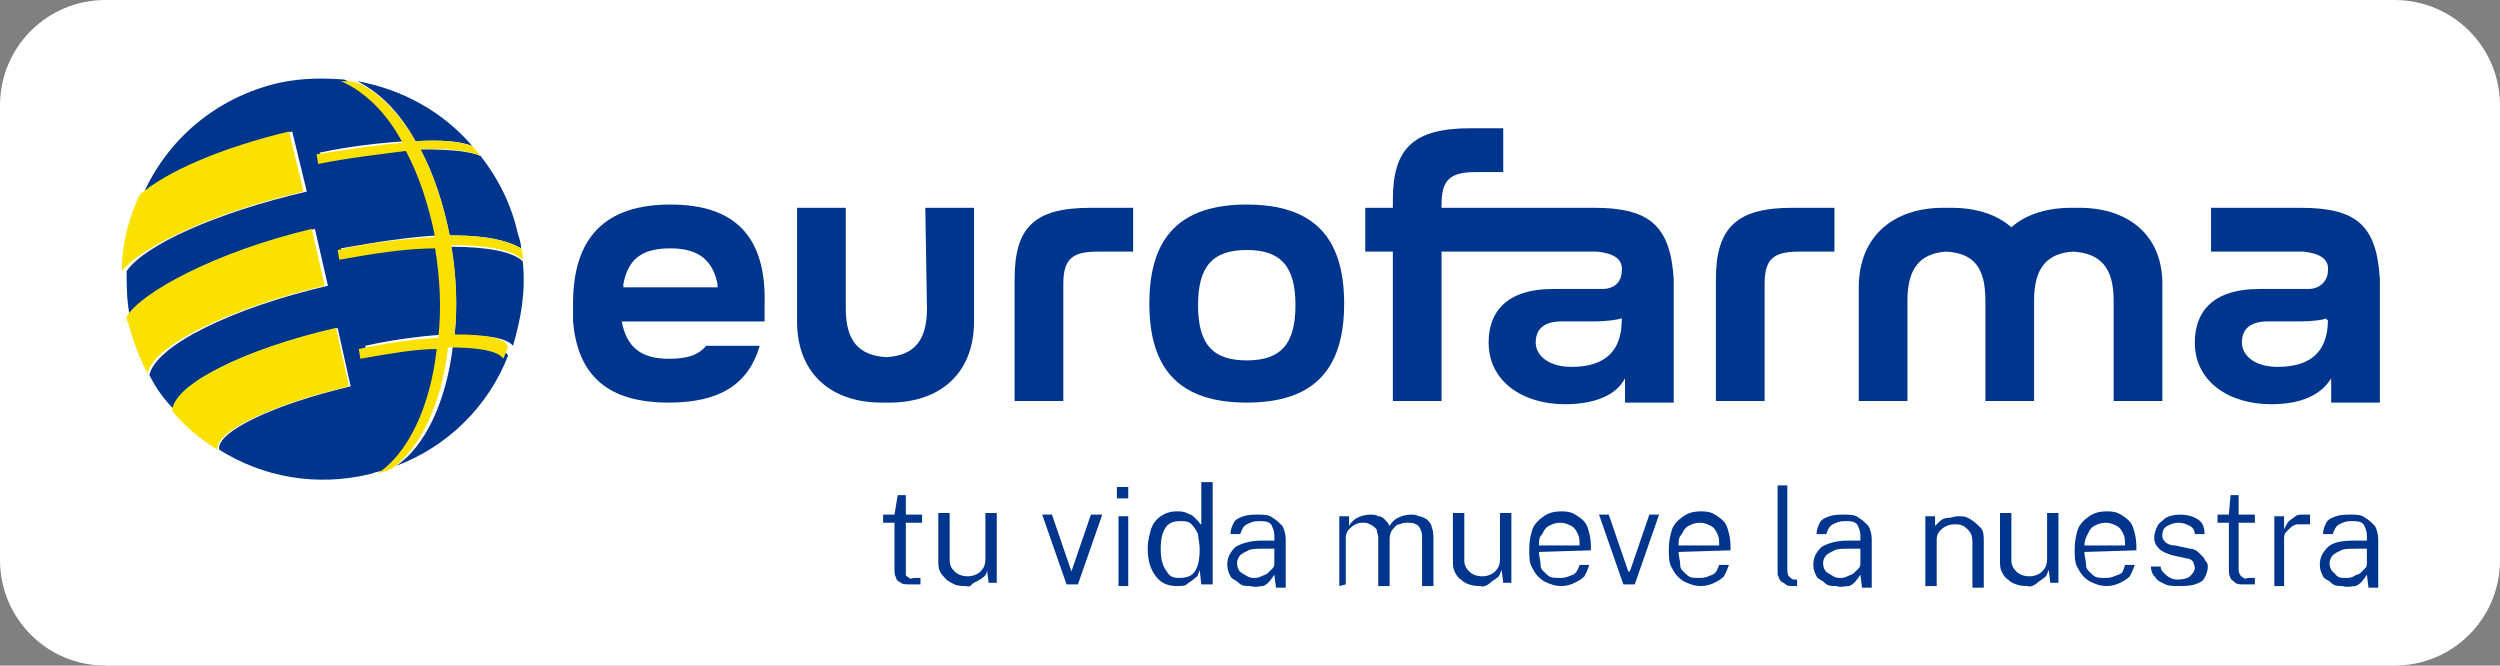 <?xml version="1.0" encoding="utf-8"?>
<!-- Generator: Adobe Illustrator 26.3.1, SVG Export Plug-In . SVG Version: 6.00 Build 0)  -->
<svg version="1.1" id="Capa_2_00000106861668835997986370000014317086329799717539_"
	 xmlns="http://www.w3.org/2000/svg" xmlns:xlink="http://www.w3.org/1999/xlink" x="0px" y="0px" viewBox="0 0 154 41"
	 style="enable-background:new 0 0 154 41;" xml:space="preserve">
<rect x="0" y="0" width="154" height="41" fill="#808080" stroke="none"/>
<style type="text/css">
	.st0{fill:#FFFFFF;}
	.st1{fill:#00358E;}
	.st2{fill:#FAE100;}
	.st3{fill:#FCFCFC;}
</style>
<g id="Capa_1-2">
	<g>
		<path class="st0" d="M6.5,0h141c3.6,0,6.5,2.9,6.5,6.5v28c0,3.6-2.9,6.5-6.5,6.5H6.5C2.9,41,0,38.1,0,34.5v-28C0,2.9,2.9,0,6.5,0z
			"/>
		<g>
			<path class="st1" d="M57.1,19c0,2-0.8,2.9-2.5,3c-1.7-0.1-2.5-1-2.5-3v-6.2h-3v7c0,3.3,2.2,5,5.2,5h0.5c3,0,5.2-1.7,5.2-5v-7h-3
				L57.1,19L57.1,19z"/>
			<g>
				<path class="st1" d="M76.8,12.6c-4.1,0-6,2-6,6.1s1.9,6.1,6,6.1s6-2,6-6.1S80.9,12.6,76.8,12.6 M76.8,22.2c-2.1,0-3-1-3-3.4
					s0.9-3.4,3-3.4s3,1,3,3.4S78.9,22.2,76.8,22.2z"/>
				<path class="st1" d="M62.5,17.2v7.5h3v-7.2c0-1.5,0.5-2,2.1-2h2.2v-2.7h-2.6C63.7,12.8,62.5,14,62.5,17.2"/>
				<path class="st1" d="M105.7,17.2v7.5h3v-7.2c0-1.5,0.5-2,2.1-2h2.2v-2.7h-2.6C107,12.8,105.7,14,105.7,17.2"/>
				<path class="st1" d="M128.1,12.8h-0.5c-1.5,0-2.8,0.4-3.7,1.2c-0.9-0.8-2.2-1.2-3.7-1.2h-0.5c-3,0-5.2,1.7-5.2,4.9v7h3v-6.2
					c0-2,0.8-2.9,2.4-3c1.7,0.1,2.4,1,2.4,3v6.2h3v-6.2c0-2,0.8-2.9,2.4-3c1.7,0.1,2.5,1,2.5,3v6.2h3v-7
					C133.3,14.5,131.1,12.8,128.1,12.8"/>
				<path class="st1" d="M98.2,12.8h-9.4v-0.2c0-1.5,0.5-2,2.1-2h1.7V7.9h-2c-3.5,0-4.8,1.2-4.8,4.4v0.5h-1.7v2.7h1.7v9.2h3v-9.2
					h8.8c0.2,0,0.4,0,0.6,0h0c0.1,0,0.1,0,0.2,0c0.9,0.1,1.6,0.4,1.5,1.2c0,0.5-0.3,1.1-1.2,1.1l-3,0h0c-3,0-4,1.5-4,3.3
					c0,2.4,2.1,3.8,4.7,3.8c1.9,0,3.2-0.6,3.7-1.6v1.5l0,0v0h3v-7.6C102.9,13.9,101.6,12.8,98.2,12.8 M99.9,19.7
					c0,1.9-1,2.9-3.1,2.9c-1.4,0-2.2-0.7-2.2-1.5c0-0.9,0.6-1.3,1.6-1.3l2,0c0.7,0,1.5-0.1,1.7-0.2C99.9,19.6,99.9,19.7,99.9,19.7z"
					/>
				<path class="st1" d="M141.7,12.8h-5.5v2.7h4.9c0.2,0,0.4,0,0.6,0h0c0.1,0,0.1,0,0.2,0c0.9,0.1,1.6,0.4,1.5,1.2
					c0,0.5-0.4,1.1-1.2,1.1l-3,0h0c-3,0-4,1.5-4,3.3c0,2.4,2.1,3.8,4.7,3.8c1.9,0,3.1-0.6,3.7-1.6v1.5l0,0v0h3v-7.6
					C146.4,13.9,145.2,12.8,141.7,12.8 M143.4,19.7c0,1.9-1,2.9-3.1,2.9c-1.4,0-2.2-0.7-2.2-1.5c0-0.9,0.6-1.3,1.6-1.3l2,0
					c0.7,0,1.5-0.1,1.6-0.2V19.7z"/>
			</g>
			<path class="st1" d="M41.3,12.6c-4,0-6,2-6,6.1c0,0.2,0,0.5,0,0.7l0,0c0,0.1,0,0.2,0,0.4v0l0,0c0.3,3.4,2.2,5,5.9,5
				c3.1,0,4.9-1.1,5.6-3.5h-3.3c-0.5,0.6-1.2,0.8-2.3,0.8c-1.7,0-2.6-0.7-2.9-2.3h8.8c0-0.1,0-0.2,0-0.4l0,0c0-0.3,0-0.6,0-0.7
				C47.2,14.6,45.3,12.6,41.3,12.6 M38.4,17.5c0.3-1.6,1.2-2.2,2.9-2.2s2.6,0.7,2.9,2.2l0,0.2h-5.8L38.4,17.5L38.4,17.5z"/>
			<path class="st1" d="M27.3,21.3c-1.4,0.1-3,0.3-4.7,0.6l-0.1-0.6c1.8-0.4,3.5-0.6,4.9-0.7c0.2-1.8,0.1-3.7-0.2-5.5
				c-1.7,0.1-3.8,0.3-5.9,0.7L21,15.3c2.2-0.4,4.2-0.7,6-0.8c-0.4-2-1-3.8-1.8-5.3c-1.6,0.1-3.5,0.4-5.4,0.8l-0.1-0.6
				C21.6,9,23.4,8.8,25,8.7c-1.1-1.9-2.4-3.2-3.8-3.8c-1.3-0.1-2.6-0.1-4,0.2c-3.9,0.9-6.9,3.5-8.4,6.9c1.6-1.4,5-2.9,9.2-3.9h0
				l0.9,3.7c-5.6,1.3-10,3.3-11.1,4.9c0,0.9,0,1.8,0.2,2.8c0.9-1.4,5.5-4,11.4-5.4l0,0l0.8,3.5c-6,1.4-10.6,3.7-11,5.5
				c0.4,0.8,0.9,1.5,1.5,2.1c0-1.5,4.4-3.7,10.1-5h0l0.8,3.6l0,0c-4.7,1.1-8.3,2.8-8.1,3.9c2.7,1.7,6,2.3,9.3,1.5
				c0.3-0.1,0.6-0.2,0.9-0.2C25.5,27.8,26.9,24.9,27.3,21.3L27.3,21.3z"/>
			<path class="st1" d="M25.6,8.7c1.6-0.1,2.8,0,3.5,0.3c-1.8-2.1-4.3-3.5-7.1-4C23.4,5.7,24.6,6.9,25.6,8.7z"/>
			<path class="st1" d="M32.2,16.1c-0.6-0.6-2.2-0.9-4.4-0.9c0.3,1.8,0.4,3.7,0.2,5.5c1.9-0.1,3.2,0.1,3.6,0.6
				C32.1,19.6,32.4,17.9,32.2,16.1z"/>
			<path class="st1" d="M25.9,9.2c0.8,1.5,1.4,3.3,1.8,5.3c1.4,0,3.2,0.1,4.4,0.8c0-0.3-0.1-0.6-0.2-0.9c-0.4-1.8-1.2-3.4-2.3-4.8
				C28.9,9.3,27.6,9.2,25.9,9.2L25.9,9.2z"/>
			<path class="st1" d="M27.9,21.3c-0.4,3.4-1.7,6.2-3.5,7.4c3.2-1.2,5.7-3.7,6.9-6.8C31,21.4,29.8,21.2,27.9,21.3z"/>
			<path class="st2" d="M18.7,11.8l-0.9-3.7h0c-4.2,1-7.6,2.5-9.2,3.9c-0.7,1.5-1.1,3.1-1.1,4.7C8.7,15.2,13.1,13.1,18.7,11.8
				L18.7,11.8z"/>
			<path class="st2" d="M28,20.6c0.2-1.8,0.1-3.7-0.2-5.5c2.2,0,3.8,0.3,4.4,0.9c0-0.2,0-0.5-0.1-0.7c-1.2-0.7-3-0.8-4.4-0.8
				c-0.4-2-1-3.8-1.8-5.3c1.7-0.1,3,0.1,3.7,0.4c-0.2-0.2-0.3-0.4-0.5-0.6c-0.8-0.3-2-0.4-3.5-0.3c-1-1.7-2.2-3-3.6-3.6
				c-0.3-0.1-0.6-0.1-1-0.1c1.4,0.6,2.8,1.9,3.8,3.8c-1.5,0.1-3.3,0.4-5.3,0.7l0.1,0.6c2-0.4,3.9-0.6,5.4-0.8
				c0.8,1.5,1.4,3.3,1.8,5.3c-1.7,0.1-3.8,0.3-6,0.8l0.1,0.6c2.2-0.4,4.2-0.7,5.9-0.7c0.3,1.8,0.4,3.7,0.2,5.5
				c-1.4,0.1-3.1,0.3-4.9,0.7l0.1,0.6c1.7-0.3,3.4-0.6,4.7-0.6c-0.4,3.6-1.8,6.5-3.7,7.7c0.3-0.1,0.6-0.2,0.9-0.3
				c1.8-1.3,3.1-4,3.5-7.5c1.8,0,3.1,0.2,3.4,0.7c0.1-0.2,0.2-0.5,0.3-0.7C31.2,20.8,29.9,20.6,28,20.6L28,20.6z"/>
			<path class="st2" d="M20,17.6l-0.8-3.5l0,0c-5.9,1.4-10.5,3.9-11.4,5.4c0,0.1,0,0.3,0.1,0.4c0.3,1.1,0.7,2.2,1.2,3.1
				C9.4,21.3,14.1,19,20,17.6L20,17.6z"/>
			<path class="st2" d="M21.5,23.8L21.5,23.8l-0.8-3.6h0c-5.7,1.3-10,3.5-10.1,5.1c0.8,1,1.8,1.8,2.8,2.4
				C13.2,26.6,16.8,24.9,21.5,23.8L21.5,23.8z"/>
			<g>
				<path class="st1" d="M56.8,32.2h-1V35c0,0.2,0,0.3,0,0.4c0,0.1,0.1,0.1,0.2,0.2s0.2,0,0.3,0h0.4V36c0,0-0.1,0-0.2,0
					c-0.1,0-0.2,0-0.4,0c-0.3,0-0.5,0-0.6-0.1c-0.2-0.1-0.3-0.2-0.3-0.3c-0.1-0.2-0.1-0.3-0.1-0.6v-2.8h-0.7v-0.5h0.7l0.2-1.2h0.5
					v1.2h1L56.8,32.2L56.8,32.2z"/>
				<path class="st1" d="M59.5,36.1c-0.2,0-0.5,0-0.7-0.1s-0.4-0.2-0.5-0.3s-0.3-0.3-0.4-0.5c-0.1-0.2-0.1-0.4-0.1-0.7v-2.9h0.7v2.9
					c0,0.3,0.1,0.5,0.3,0.7c0.2,0.2,0.5,0.3,0.8,0.3c0.3,0,0.6-0.1,0.8-0.3s0.3-0.4,0.3-0.8v-2.8h0.7v4.3h-0.5l-0.1-0.8
					c0,0.2-0.1,0.4-0.3,0.5c-0.1,0.1-0.3,0.2-0.5,0.3S59.8,36.2,59.5,36.1z"/>
				<path class="st1" d="M67.9,31.7l-1.5,4.3h-0.7l-1.5-4.3h0.6l1.2,3.5H66l1.2-3.5H67.9L67.9,31.7z"/>
				<path class="st1" d="M69.5,30v0.7h-0.7V30H69.5z M69.5,31.8v4.3h-0.6v-4.3H69.5z"/>
				<path class="st1" d="M72.5,36.1c-0.6,0-1-0.2-1.3-0.6s-0.5-0.9-0.5-1.7c0-0.5,0.1-0.8,0.2-1.2c0.1-0.3,0.3-0.6,0.6-0.8
					c0.3-0.2,0.6-0.3,1-0.3c0.2,0,0.4,0,0.6,0.1c0.2,0.1,0.3,0.1,0.4,0.2c0.1,0.1,0.2,0.2,0.3,0.3s0.1,0.2,0.2,0.2v-2.6h0.7V36H74
					l-0.1-0.9c0,0.1-0.1,0.2-0.1,0.3s-0.2,0.2-0.3,0.3c-0.1,0.1-0.3,0.2-0.4,0.3S72.7,36.1,72.5,36.1L72.5,36.1z M72.6,35.6
					c0.5,0,0.8-0.1,1-0.4s0.3-0.7,0.3-1.4c0-0.3-0.1-0.7-0.1-0.9c-0.1-0.2-0.2-0.4-0.4-0.6s-0.4-0.2-0.7-0.2c-0.4,0-0.7,0.1-0.9,0.4
					c-0.2,0.3-0.3,0.7-0.3,1.3s0.1,1,0.3,1.3S72.1,35.6,72.6,35.6z"/>
				<path class="st1" d="M77,36.1c-0.3,0-0.5,0-0.7-0.2s-0.4-0.2-0.5-0.4c-0.1-0.2-0.2-0.4-0.2-0.7c0-0.5,0.2-0.8,0.5-1.1
					c0.3-0.2,0.9-0.4,1.6-0.4l0.8,0v-0.3c0-0.3-0.1-0.5-0.2-0.7c-0.2-0.2-0.4-0.2-0.8-0.2c-0.3,0-0.5,0.1-0.7,0.2s-0.3,0.3-0.4,0.6
					h-0.6c0-0.3,0.1-0.5,0.2-0.7c0.1-0.2,0.3-0.3,0.6-0.4s0.6-0.1,0.9-0.1s0.7,0,0.9,0.2c0.2,0.1,0.4,0.3,0.6,0.5
					c0.1,0.2,0.2,0.5,0.2,0.8v3h-0.6l-0.1-0.8c-0.2,0.3-0.4,0.6-0.7,0.7C77.6,36.1,77.4,36.2,77,36.1L77,36.1z M77.2,35.6
					c0.2,0,0.3,0,0.5-0.1c0.2-0.1,0.3-0.1,0.4-0.2c0.1-0.1,0.2-0.2,0.3-0.3c0.1-0.1,0.1-0.2,0.1-0.4v-0.8h-0.7c-0.4,0-0.7,0-0.9,0.1
					c-0.2,0.1-0.4,0.2-0.5,0.3c-0.1,0.1-0.2,0.3-0.2,0.5c0,0.2,0.1,0.5,0.3,0.6S76.9,35.6,77.2,35.6L77.2,35.6z"/>
				<path class="st1" d="M82.5,36.1v-4.3h0.6v0.6c0.1-0.2,0.3-0.4,0.5-0.5s0.5-0.2,0.8-0.2c0.2,0,0.3,0,0.5,0.1
					c0.2,0,0.3,0.1,0.4,0.2s0.2,0.2,0.3,0.4c0.1-0.2,0.3-0.4,0.5-0.5s0.5-0.2,0.8-0.2c0.2,0,0.3,0,0.5,0.1c0.2,0,0.3,0.1,0.5,0.2
					c0.1,0.1,0.3,0.3,0.3,0.5c0.1,0.2,0.1,0.5,0.1,0.8v2.8h-0.7v-2.8c0-0.3,0-0.5-0.1-0.7s-0.2-0.3-0.3-0.3
					c-0.1-0.1-0.3-0.1-0.5-0.1c-0.1,0-0.3,0-0.5,0.1c-0.2,0-0.3,0.2-0.4,0.3c-0.1,0.1-0.2,0.3-0.2,0.6v2.9h-0.7v-3
					c0-0.2-0.1-0.3-0.1-0.5c-0.1-0.1-0.2-0.2-0.4-0.3s-0.3-0.1-0.4-0.1c-0.2,0-0.3,0-0.5,0.1s-0.3,0.2-0.4,0.3s-0.2,0.3-0.2,0.5v2.9
					L82.5,36.1L82.5,36.1z"/>
				<path class="st1" d="M91.2,36.1c-0.2,0-0.4,0-0.7-0.1s-0.4-0.2-0.5-0.3c-0.2-0.1-0.3-0.3-0.4-0.5s-0.1-0.4-0.1-0.7v-2.9h0.7v2.9
					c0,0.3,0.1,0.5,0.3,0.7c0.2,0.2,0.5,0.3,0.8,0.3c0.3,0,0.6-0.1,0.8-0.3s0.3-0.4,0.3-0.8v-2.8h0.7v4.3h-0.5l-0.1-0.8
					c-0.1,0.2-0.1,0.4-0.3,0.5c-0.1,0.1-0.3,0.2-0.4,0.3S91.4,36.2,91.2,36.1z"/>
				<path class="st1" d="M94.8,34c0,0.3,0.1,0.5,0.1,0.8s0.2,0.4,0.4,0.6s0.4,0.2,0.8,0.2s0.5-0.1,0.8-0.2c0.2-0.1,0.3-0.3,0.4-0.6
					h0.6c-0.1,0.3-0.2,0.5-0.3,0.7c-0.2,0.2-0.4,0.3-0.6,0.4s-0.5,0.2-0.8,0.2c-0.4,0-0.7-0.1-1.1-0.3c-0.3-0.2-0.5-0.4-0.7-0.8
					c-0.2-0.3-0.2-0.7-0.2-1.2s0.1-0.9,0.2-1.2s0.4-0.6,0.7-0.8s0.6-0.3,1.1-0.3s0.7,0.1,1,0.3c0.3,0.2,0.5,0.4,0.6,0.7
					c0.1,0.3,0.2,0.7,0.2,1.1v0.3L94.8,34L94.8,34z M94.8,33.6h2.5c0-0.3,0-0.5-0.1-0.7c-0.1-0.2-0.2-0.4-0.4-0.5
					c-0.2-0.1-0.4-0.2-0.7-0.2c-0.3,0-0.5,0.1-0.7,0.2c-0.2,0.1-0.3,0.3-0.4,0.5C94.8,33.1,94.8,33.3,94.8,33.6L94.8,33.6z"/>
				<path class="st1" d="M102.2,31.7l-1.5,4.3H100l-1.5-4.3h0.6l1.2,3.5h0.1l1.2-3.5C101.6,31.7,102.2,31.7,102.2,31.7z"/>
				<path class="st1" d="M103.4,34c0,0.3,0.1,0.5,0.1,0.8s0.2,0.4,0.4,0.6s0.4,0.2,0.8,0.2s0.5-0.1,0.8-0.2c0.2-0.1,0.3-0.3,0.4-0.6
					h0.6c-0.1,0.3-0.2,0.5-0.3,0.7c-0.2,0.2-0.4,0.3-0.6,0.4s-0.5,0.2-0.8,0.2c-0.4,0-0.7-0.1-1.1-0.3c-0.3-0.2-0.5-0.4-0.7-0.8
					c-0.2-0.3-0.2-0.7-0.2-1.2s0.1-0.9,0.2-1.2s0.4-0.6,0.7-0.8s0.6-0.3,1.1-0.3s0.7,0.1,1,0.3c0.3,0.2,0.5,0.4,0.6,0.7
					c0.1,0.3,0.2,0.7,0.2,1.1v0.3L103.4,34L103.4,34z M103.4,33.6h2.5c0-0.3,0-0.5-0.1-0.7c-0.1-0.2-0.2-0.4-0.4-0.5
					c-0.2-0.1-0.4-0.2-0.7-0.2c-0.3,0-0.5,0.1-0.7,0.2c-0.2,0.1-0.3,0.3-0.4,0.5C103.4,33.1,103.4,33.3,103.4,33.6L103.4,33.6z"/>
				<path class="st1" d="M110.5,36.1c-0.2,0-0.4,0-0.5-0.1c-0.1-0.1-0.2-0.1-0.3-0.2s-0.1-0.2-0.2-0.4c0-0.1,0-0.3,0-0.4v-5.1h0.6
					v5.1c0,0.2,0,0.4,0.1,0.5s0.2,0.2,0.3,0.2h0.2v0.4c-0.1,0-0.1,0-0.2,0C110.6,36.1,110.6,36.1,110.5,36.1L110.5,36.1z"/>
				<path class="st1" d="M113.1,36.1c-0.3,0-0.5,0-0.7-0.2s-0.4-0.2-0.5-0.4s-0.2-0.4-0.2-0.7c0-0.5,0.2-0.8,0.5-1.1
					c0.3-0.2,0.9-0.4,1.6-0.4l0.8,0v-0.3c0-0.3-0.1-0.5-0.2-0.7c-0.2-0.2-0.4-0.2-0.8-0.2c-0.3,0-0.5,0.1-0.7,0.2
					c-0.2,0.1-0.3,0.3-0.4,0.6h-0.6c0-0.3,0.1-0.5,0.2-0.7c0.1-0.2,0.3-0.3,0.6-0.4s0.6-0.1,0.9-0.1s0.7,0,0.9,0.2
					c0.2,0.1,0.4,0.3,0.6,0.5c0.1,0.2,0.2,0.5,0.2,0.8v3h-0.6l-0.1-0.8c-0.2,0.3-0.4,0.6-0.7,0.7C113.7,36.1,113.4,36.2,113.1,36.1
					L113.1,36.1z M113.3,35.6c0.2,0,0.3,0,0.5-0.1s0.3-0.1,0.4-0.2c0.1-0.1,0.2-0.2,0.3-0.3s0.1-0.2,0.1-0.4v-0.8h-0.7
					c-0.4,0-0.7,0-0.9,0.1c-0.2,0.1-0.4,0.2-0.5,0.3s-0.2,0.3-0.2,0.5c0,0.2,0.1,0.5,0.3,0.6S113,35.6,113.3,35.6L113.3,35.6z"/>
				<path class="st1" d="M118.6,36.1v-4.3h0.6v0.6c0.1-0.1,0.2-0.2,0.3-0.3s0.3-0.2,0.5-0.2s0.4-0.1,0.6-0.1c0.3,0,0.5,0,0.8,0.2
					s0.4,0.3,0.6,0.5s0.2,0.5,0.2,0.9v2.8h-0.7v-2.8c0-0.4-0.1-0.6-0.3-0.8s-0.4-0.3-0.7-0.3c-0.2,0-0.4,0-0.6,0.1
					c-0.2,0.1-0.3,0.2-0.4,0.3c-0.1,0.1-0.2,0.3-0.2,0.5v2.9L118.6,36.1L118.6,36.1z"/>
				<path class="st1" d="M124.9,36.1c-0.2,0-0.4,0-0.7-0.1s-0.4-0.2-0.5-0.3c-0.2-0.1-0.3-0.3-0.4-0.5c-0.1-0.2-0.1-0.4-0.1-0.7
					v-2.9h0.7v2.9c0,0.3,0.1,0.5,0.3,0.7s0.5,0.3,0.8,0.3c0.3,0,0.6-0.1,0.8-0.3s0.3-0.4,0.3-0.8v-2.8h0.7v4.3h-0.5l-0.1-0.8
					c-0.1,0.2-0.1,0.4-0.3,0.5c-0.1,0.1-0.3,0.2-0.4,0.3S125.1,36.2,124.9,36.1z"/>
				<path class="st1" d="M128.4,34c0,0.3,0.1,0.5,0.1,0.8s0.2,0.4,0.4,0.6s0.4,0.2,0.8,0.2s0.5-0.1,0.8-0.2s0.3-0.3,0.4-0.6h0.6
					c-0.1,0.3-0.2,0.5-0.3,0.7c-0.2,0.2-0.4,0.3-0.6,0.4s-0.5,0.2-0.8,0.2c-0.4,0-0.7-0.1-1.1-0.3c-0.3-0.2-0.5-0.4-0.7-0.8
					c-0.2-0.3-0.2-0.7-0.2-1.2s0.1-0.9,0.2-1.2s0.4-0.6,0.7-0.8c0.3-0.2,0.6-0.3,1.1-0.3s0.7,0.1,1,0.3c0.3,0.2,0.5,0.4,0.6,0.7
					c0.1,0.3,0.2,0.7,0.2,1.1v0.3L128.4,34L128.4,34z M128.4,33.6h2.5c0-0.3,0-0.5-0.1-0.7c-0.1-0.2-0.2-0.4-0.4-0.5
					c-0.2-0.1-0.4-0.2-0.7-0.2c-0.3,0-0.5,0.1-0.7,0.2c-0.2,0.1-0.3,0.3-0.4,0.5S128.4,33.3,128.4,33.6L128.4,33.6z"/>
				<path class="st1" d="M134.2,36.1c-0.3,0-0.6,0-0.8-0.1s-0.5-0.2-0.6-0.4c-0.2-0.2-0.3-0.4-0.3-0.7h0.6c0,0.2,0.1,0.3,0.2,0.4
					s0.2,0.2,0.4,0.3s0.3,0.1,0.5,0.1c0.3,0,0.6-0.1,0.7-0.2s0.3-0.3,0.3-0.5c0-0.2-0.1-0.3-0.1-0.4c-0.1-0.1-0.2-0.2-0.4-0.2
					l-0.9-0.2c-0.3-0.1-0.6-0.2-0.8-0.4s-0.3-0.4-0.3-0.7c0-0.2,0.1-0.5,0.2-0.7s0.3-0.3,0.5-0.5c0.2-0.1,0.5-0.2,0.9-0.2
					c0.4,0,0.8,0.1,1.1,0.3c0.3,0.2,0.4,0.5,0.4,0.9h-0.6c0-0.2-0.1-0.4-0.3-0.5c-0.2-0.1-0.4-0.2-0.7-0.2s-0.5,0.1-0.7,0.2
					c-0.2,0.1-0.3,0.3-0.3,0.6c0,0.2,0.1,0.3,0.2,0.4c0.1,0.1,0.3,0.2,0.6,0.2l0.9,0.2c0.2,0,0.4,0.1,0.5,0.2s0.2,0.2,0.3,0.3
					s0.1,0.2,0.2,0.3s0.1,0.2,0.1,0.3c0,0.3-0.1,0.5-0.2,0.7s-0.3,0.3-0.6,0.4S134.5,36.1,134.2,36.1L134.2,36.1z"/>
				<path class="st1" d="M138.9,32.2h-1V35c0,0.2,0,0.3,0.1,0.4c0,0.1,0.1,0.1,0.2,0.2s0.2,0,0.3,0h0.4V36c-0.1,0-0.1,0-0.2,0
					c-0.1,0-0.2,0-0.4,0c-0.3,0-0.5,0-0.6-0.1c-0.1-0.1-0.3-0.2-0.3-0.3c-0.1-0.2-0.1-0.3-0.1-0.6v-2.8h-0.7v-0.5h0.7l0.1-1.2h0.5
					v1.2h1L138.9,32.2L138.9,32.2z"/>
				<path class="st1" d="M140.1,36.1v-4.3h0.6v0.8c0.1-0.2,0.2-0.4,0.3-0.5s0.3-0.2,0.4-0.3s0.3-0.1,0.5-0.1c0.1,0,0.1,0,0.2,0
					c0.1,0,0.1,0,0.2,0v0.6c0,0-0.1,0-0.2,0c-0.1,0-0.1,0-0.2,0c-0.1,0-0.3,0-0.4,0c-0.1,0-0.3,0.1-0.4,0.2s-0.2,0.2-0.3,0.3
					c-0.1,0.1-0.1,0.3-0.1,0.5v2.8L140.1,36.1L140.1,36.1z"/>
				<path class="st1" d="M144.3,36.1c-0.3,0-0.5,0-0.7-0.2s-0.4-0.2-0.5-0.4c-0.1-0.2-0.2-0.4-0.2-0.7c0-0.5,0.2-0.8,0.5-1.1
					s0.9-0.4,1.6-0.4l0.8,0v-0.3c0-0.3-0.1-0.5-0.2-0.7c-0.2-0.2-0.4-0.2-0.8-0.2c-0.3,0-0.5,0.1-0.7,0.2s-0.3,0.3-0.4,0.6h-0.6
					c0-0.3,0.1-0.5,0.2-0.7s0.3-0.3,0.6-0.4s0.6-0.1,0.9-0.1s0.7,0,0.9,0.2c0.2,0.1,0.4,0.3,0.6,0.5c0.1,0.2,0.2,0.5,0.2,0.8v3h-0.6
					l-0.1-0.8c-0.2,0.3-0.4,0.6-0.7,0.7C144.9,36.1,144.6,36.2,144.3,36.1L144.3,36.1z M144.5,35.6c0.2,0,0.3,0,0.5-0.1
					c0.1-0.1,0.3-0.1,0.4-0.2c0.1-0.1,0.2-0.2,0.3-0.3c0.1-0.1,0.1-0.2,0.1-0.4v-0.8h-0.7c-0.4,0-0.7,0-0.9,0.1
					c-0.2,0.1-0.4,0.2-0.5,0.3c-0.1,0.1-0.2,0.3-0.2,0.5c0,0.2,0.1,0.5,0.3,0.6C144,35.6,144.2,35.6,144.5,35.6L144.5,35.6z"/>
			</g>
		</g>
	</g>
</g>
<g>
	<path class="st3" d="M57.1-30.6c0,2-0.8,2.9-2.5,3c-1.7-0.1-2.5-1-2.5-3v-6.2h-3v7c0,3.3,2.2,5,5.2,5h0.5c3,0,5.2-1.7,5.2-5v-7h-3
		L57.1-30.6L57.1-30.6z"/>
	<g>
		<path class="st3" d="M76.8-37c-4.1,0-6,2-6,6.1s1.9,6.1,6,6.1s6-2,6-6.1S80.9-37,76.8-37 M76.8-27.4c-2.1,0-3-1-3-3.4
			s0.9-3.4,3-3.4s3,1,3,3.4S78.9-27.4,76.8-27.4z"/>
		<path class="st3" d="M62.5-32.4v7.5h3v-7.2c0-1.5,0.5-2,2.1-2h2.2v-2.7h-2.6C63.7-36.8,62.5-35.6,62.5-32.4"/>
		<path class="st3" d="M105.7-32.4v7.5h3v-7.2c0-1.5,0.5-2,2.1-2h2.2v-2.7h-2.6C107-36.8,105.7-35.6,105.7-32.4"/>
		<path class="st3" d="M128.1-36.8h-0.5c-1.5,0-2.8,0.4-3.7,1.2c-0.9-0.8-2.2-1.2-3.7-1.2h-0.5c-3,0-5.2,1.7-5.2,4.9v7h3v-6.2
			c0-2,0.8-2.9,2.4-3c1.7,0.1,2.4,1,2.4,3v6.2h3v-6.2c0-2,0.8-2.9,2.4-3c1.7,0.1,2.5,1,2.5,3v6.2h3v-7
			C133.3-35.1,131.1-36.8,128.1-36.8"/>
		<path class="st3" d="M98.2-36.8h-9.4V-37c0-1.5,0.5-2,2.1-2h1.7v-2.7h-2c-3.5,0-4.8,1.2-4.8,4.4v0.5h-1.7v2.7h1.7v9.2h3v-9.2h8.8
			c0.2,0,0.4,0,0.6,0h0c0.1,0,0.1,0,0.2,0c0.9,0.1,1.6,0.4,1.5,1.2c0,0.5-0.3,1.1-1.2,1.1l-3,0h0c-3,0-4,1.5-4,3.3
			c0,2.4,2.1,3.8,4.7,3.8c1.9,0,3.2-0.6,3.7-1.6v1.5l0,0v0h3v-7.6C102.9-35.7,101.6-36.8,98.2-36.8 M99.9-29.9c0,1.9-1,2.9-3.1,2.9
			c-1.4,0-2.2-0.7-2.2-1.5c0-0.9,0.6-1.3,1.6-1.3l2,0c0.7,0,1.5-0.1,1.7-0.2C99.9-30,99.9-29.9,99.9-29.9z"/>
		<path class="st3" d="M141.7-36.8h-5.5v2.7h4.9c0.2,0,0.4,0,0.6,0h0c0.1,0,0.1,0,0.2,0c0.9,0.1,1.6,0.4,1.5,1.2
			c0,0.5-0.4,1.1-1.2,1.1l-3,0h0c-3,0-4,1.5-4,3.3c0,2.4,2.1,3.8,4.7,3.8c1.9,0,3.1-0.6,3.7-1.6v1.5l0,0v0h3v-7.6
			C146.4-35.6,145.2-36.8,141.7-36.8 M143.4-29.8c0,1.9-1,2.9-3.1,2.9c-1.4,0-2.2-0.7-2.2-1.5c0-0.9,0.6-1.3,1.6-1.3l2,0
			c0.7,0,1.5-0.1,1.6-0.2V-29.8z"/>
	</g>
	<path class="st3" d="M41.3-37c-4,0-6,2-6,6.1c0,0.2,0,0.5,0,0.7l0,0c0,0.1,0,0.2,0,0.4v0l0,0c0.3,3.4,2.2,5,5.9,5
		c3.1,0,4.9-1.1,5.6-3.5h-3.3c-0.5,0.6-1.2,0.8-2.3,0.8c-1.7,0-2.6-0.7-2.9-2.3h8.8c0-0.1,0-0.2,0-0.4l0,0c0-0.3,0-0.6,0-0.7
		C47.2-35,45.3-37,41.3-37 M38.4-32.1c0.3-1.6,1.2-2.2,2.9-2.2s2.6,0.7,2.9,2.2l0,0.2h-5.8L38.4-32.1L38.4-32.1z"/>
	<path class="st3" d="M27.3-28.3c-1.4,0.1-3,0.3-4.7,0.6l-0.1-0.6c1.8-0.4,3.5-0.6,4.9-0.7c0.2-1.8,0.1-3.7-0.2-5.5
		c-1.7,0.1-3.8,0.3-5.9,0.7L21-34.3c2.2-0.4,4.2-0.7,6-0.8c-0.4-2-1-3.8-1.8-5.3c-1.6,0.1-3.5,0.3-5.4,0.8l-0.1-0.6
		c1.9-0.4,3.7-0.6,5.3-0.7c-1.1-1.9-2.4-3.2-3.8-3.8c-1.3-0.1-2.6-0.1-4,0.2c-3.9,0.9-6.9,3.5-8.4,6.9c1.6-1.4,5-2.9,9.2-3.9h0
		l0.9,3.7c-5.6,1.3-10,3.3-11.1,4.9c0,0.9,0,1.8,0.2,2.8c0.9-1.4,5.5-4,11.4-5.4l0,0l0.8,3.5c-6,1.4-10.6,3.7-11,5.5
		c0.4,0.8,0.9,1.5,1.5,2.1c0-1.5,4.4-3.7,10.1-5h0l0.8,3.6l0,0c-4.7,1.1-8.3,2.8-8.1,3.9c2.7,1.7,6,2.3,9.3,1.5
		c0.3-0.1,0.6-0.2,0.9-0.2C25.5-21.8,26.9-24.7,27.3-28.3L27.3-28.3z"/>
	<path class="st3" d="M25.6-40.9c1.6-0.1,2.8,0,3.5,0.3c-1.8-2.1-4.3-3.5-7.1-4C23.4-43.9,24.6-42.7,25.6-40.9z"/>
	<path class="st3" d="M32.2-33.5c-0.6-0.6-2.2-0.9-4.4-0.9c0.3,1.8,0.4,3.7,0.2,5.5c1.9-0.1,3.2,0.1,3.6,0.6
		C32.1-30,32.4-31.7,32.2-33.5z"/>
	<path class="st3" d="M25.9-40.4c0.8,1.5,1.4,3.3,1.8,5.3c1.4,0,3.2,0.1,4.4,0.8c0-0.3-0.1-0.6-0.2-0.9c-0.4-1.8-1.2-3.4-2.3-4.8
		C28.9-40.3,27.6-40.4,25.9-40.4L25.9-40.4z"/>
	<path class="st3" d="M27.9-28.3c-0.4,3.4-1.7,6.2-3.5,7.4c3.2-1.2,5.7-3.7,6.9-6.8C31-28.2,29.8-28.4,27.9-28.3z"/>
	<g>
		<path class="st3" d="M56.8-17.4h-1v2.8c0,0.2,0,0.3,0,0.4c0,0.1,0.1,0.1,0.2,0.2s0.2,0,0.3,0h0.4v0.5c0,0-0.1,0-0.2,0
			c-0.1,0-0.2,0-0.4,0c-0.3,0-0.5,0-0.6-0.1c-0.2-0.1-0.3-0.2-0.3-0.3c-0.1-0.2-0.1-0.3-0.1-0.6v-2.8h-0.7v-0.5h0.7l0.2-1.2h0.5v1.2
			h1L56.8-17.4L56.8-17.4z"/>
		<path class="st3" d="M59.5-13.5c-0.2,0-0.5,0-0.7-0.1s-0.4-0.2-0.5-0.3s-0.3-0.3-0.4-0.5c-0.1-0.2-0.1-0.4-0.1-0.7v-2.9h0.7v2.9
			c0,0.3,0.1,0.5,0.3,0.7c0.2,0.2,0.5,0.3,0.8,0.3c0.3,0,0.6-0.1,0.8-0.3s0.3-0.4,0.3-0.8v-2.8h0.7v4.3h-0.5l-0.1-0.8
			c0,0.2-0.1,0.4-0.3,0.5c-0.1,0.1-0.3,0.2-0.5,0.3S59.8-13.4,59.5-13.5z"/>
		<path class="st3" d="M67.9-17.9l-1.5,4.3h-0.7l-1.5-4.3h0.6l1.2,3.5H66l1.2-3.5H67.9L67.9-17.9z"/>
		<path class="st3" d="M69.5-19.6v0.7h-0.7v-0.7H69.5z M69.5-17.8v4.3h-0.6v-4.3H69.5z"/>
		<path class="st3" d="M72.5-13.5c-0.6,0-1-0.2-1.3-0.6s-0.5-0.9-0.5-1.7c0-0.5,0.1-0.8,0.2-1.2c0.1-0.3,0.3-0.6,0.6-0.8
			c0.3-0.2,0.6-0.3,1-0.3c0.2,0,0.4,0,0.6,0.1c0.2,0.1,0.3,0.1,0.4,0.2c0.1,0.1,0.2,0.2,0.3,0.3s0.1,0.2,0.2,0.2v-2.6h0.7v6.2H74
			l-0.1-0.9c0,0.1-0.1,0.2-0.1,0.3s-0.2,0.2-0.3,0.3c-0.1,0.1-0.3,0.2-0.4,0.3S72.7-13.5,72.5-13.5L72.5-13.5z M72.6-14
			c0.5,0,0.8-0.1,1-0.4s0.3-0.7,0.3-1.4c0-0.3-0.1-0.7-0.1-0.9c-0.1-0.2-0.2-0.4-0.4-0.6s-0.4-0.2-0.7-0.2c-0.4,0-0.7,0.1-0.9,0.4
			c-0.2,0.3-0.3,0.7-0.3,1.3s0.1,1,0.3,1.3S72.1-14,72.6-14z"/>
		<path class="st3" d="M77-13.5c-0.3,0-0.5,0-0.7-0.2s-0.4-0.2-0.5-0.4c-0.1-0.2-0.2-0.4-0.2-0.7c0-0.5,0.2-0.8,0.5-1.1
			c0.3-0.2,0.9-0.4,1.6-0.4l0.8,0v-0.3c0-0.3-0.1-0.5-0.2-0.7c-0.2-0.2-0.4-0.2-0.8-0.2c-0.3,0-0.5,0.1-0.7,0.2s-0.3,0.3-0.4,0.6
			h-0.6c0-0.3,0.1-0.5,0.2-0.7c0.1-0.2,0.3-0.3,0.6-0.4s0.6-0.1,0.9-0.1s0.7,0,0.9,0.2c0.2,0.1,0.4,0.3,0.6,0.5
			c0.1,0.2,0.2,0.5,0.2,0.8v3h-0.6l-0.1-0.8c-0.2,0.3-0.4,0.6-0.7,0.7C77.6-13.5,77.4-13.4,77-13.5L77-13.5z M77.2-13.9
			c0.2,0,0.3,0,0.5-0.1c0.2-0.1,0.3-0.1,0.4-0.2c0.1-0.1,0.2-0.2,0.3-0.3c0.1-0.1,0.1-0.2,0.1-0.4v-0.8h-0.7c-0.4,0-0.7,0-0.9,0.1
			c-0.2,0.1-0.4,0.2-0.5,0.3c-0.1,0.1-0.2,0.3-0.2,0.5c0,0.2,0.1,0.5,0.3,0.6S76.9-14,77.2-13.9L77.2-13.9z"/>
		<path class="st3" d="M82.5-13.5v-4.3h0.6v0.6c0.1-0.2,0.3-0.4,0.5-0.5s0.5-0.2,0.8-0.2c0.2,0,0.3,0,0.5,0.1c0.2,0,0.3,0.1,0.4,0.2
			s0.2,0.2,0.3,0.4c0.1-0.2,0.3-0.4,0.5-0.5s0.5-0.2,0.8-0.2c0.2,0,0.3,0,0.5,0.1c0.2,0,0.3,0.1,0.5,0.2c0.1,0.1,0.3,0.3,0.3,0.5
			c0.1,0.2,0.1,0.5,0.1,0.8v2.8h-0.7v-2.8c0-0.3,0-0.5-0.1-0.7s-0.2-0.3-0.3-0.3c-0.1-0.1-0.3-0.1-0.5-0.1c-0.1,0-0.3,0-0.5,0.1
			c-0.2,0-0.3,0.2-0.4,0.3c-0.1,0.1-0.2,0.3-0.2,0.6v2.9h-0.7v-3c0-0.2-0.1-0.3-0.1-0.5c-0.1-0.1-0.2-0.2-0.4-0.3s-0.3-0.1-0.4-0.1
			c-0.2,0-0.3,0-0.5,0.1s-0.3,0.2-0.4,0.3s-0.2,0.3-0.2,0.5v2.9L82.5-13.5L82.5-13.5z"/>
		<path class="st3" d="M91.2-13.5c-0.2,0-0.4,0-0.7-0.1s-0.4-0.2-0.5-0.3c-0.2-0.1-0.3-0.3-0.4-0.5s-0.1-0.4-0.1-0.7v-2.9h0.7v2.9
			c0,0.3,0.1,0.5,0.3,0.7c0.2,0.2,0.5,0.3,0.8,0.3c0.3,0,0.6-0.1,0.8-0.3s0.3-0.4,0.3-0.8v-2.8h0.7v4.3h-0.5l-0.1-0.8
			c-0.1,0.2-0.1,0.4-0.3,0.5c-0.1,0.1-0.3,0.2-0.4,0.3S91.4-13.4,91.2-13.5z"/>
		<path class="st3" d="M94.8-15.5c0,0.3,0.1,0.5,0.1,0.8s0.2,0.4,0.4,0.6s0.4,0.2,0.8,0.2s0.5-0.1,0.8-0.2c0.2-0.1,0.3-0.3,0.4-0.6
			h0.6c-0.1,0.3-0.2,0.5-0.3,0.7c-0.2,0.2-0.4,0.3-0.6,0.4s-0.5,0.2-0.8,0.2c-0.4,0-0.7-0.1-1.1-0.3c-0.3-0.2-0.5-0.4-0.7-0.8
			c-0.2-0.3-0.2-0.7-0.2-1.2s0.1-0.9,0.2-1.2s0.4-0.6,0.7-0.8s0.6-0.3,1.1-0.3s0.7,0.1,1,0.3c0.3,0.2,0.5,0.4,0.6,0.7
			c0.1,0.3,0.2,0.7,0.2,1.1v0.3L94.8-15.5L94.8-15.5z M94.8-16h2.5c0-0.3,0-0.5-0.1-0.7c-0.1-0.2-0.2-0.4-0.4-0.5
			c-0.2-0.1-0.4-0.2-0.7-0.2c-0.3,0-0.5,0.1-0.7,0.2c-0.2,0.1-0.3,0.3-0.4,0.5C94.8-16.5,94.8-16.3,94.8-16L94.8-16z"/>
		<path class="st3" d="M102.2-17.9l-1.5,4.3H100l-1.5-4.3h0.6l1.2,3.5h0.1l1.2-3.5C101.6-17.9,102.2-17.9,102.2-17.9z"/>
		<path class="st3" d="M103.4-15.5c0,0.3,0.1,0.5,0.1,0.8s0.2,0.4,0.4,0.6s0.4,0.2,0.8,0.2s0.5-0.1,0.8-0.2c0.2-0.1,0.3-0.3,0.4-0.6
			h0.6c-0.1,0.3-0.2,0.5-0.3,0.7c-0.2,0.2-0.4,0.3-0.6,0.4s-0.5,0.2-0.8,0.2c-0.4,0-0.7-0.1-1.1-0.3c-0.3-0.2-0.5-0.4-0.7-0.8
			c-0.2-0.3-0.2-0.7-0.2-1.2s0.1-0.9,0.2-1.2s0.4-0.6,0.7-0.8s0.6-0.3,1.1-0.3s0.7,0.1,1,0.3c0.3,0.2,0.5,0.4,0.6,0.7
			c0.1,0.3,0.2,0.7,0.2,1.1v0.3L103.4-15.5L103.4-15.5z M103.4-16h2.5c0-0.3,0-0.5-0.1-0.7c-0.1-0.2-0.2-0.4-0.4-0.5
			c-0.2-0.1-0.4-0.2-0.7-0.2c-0.3,0-0.5,0.1-0.7,0.2c-0.2,0.1-0.3,0.3-0.4,0.5C103.4-16.5,103.4-16.3,103.4-16L103.4-16z"/>
		<path class="st3" d="M110.5-13.5c-0.2,0-0.4,0-0.5-0.1c-0.1-0.1-0.2-0.1-0.3-0.2s-0.1-0.2-0.2-0.4c0-0.1,0-0.3,0-0.4v-5.1h0.6v5.1
			c0,0.2,0,0.4,0.1,0.5s0.2,0.2,0.3,0.2h0.2v0.4c-0.1,0-0.1,0-0.2,0C110.6-13.5,110.6-13.5,110.5-13.5L110.5-13.5z"/>
		<path class="st3" d="M113.1-13.5c-0.3,0-0.5,0-0.7-0.2s-0.4-0.2-0.5-0.4s-0.2-0.4-0.2-0.7c0-0.5,0.2-0.8,0.5-1.1
			c0.3-0.2,0.9-0.4,1.6-0.4l0.8,0v-0.3c0-0.3-0.1-0.5-0.2-0.7c-0.2-0.2-0.4-0.2-0.8-0.2c-0.3,0-0.5,0.1-0.7,0.2
			c-0.2,0.1-0.3,0.3-0.4,0.6h-0.6c0-0.3,0.1-0.5,0.2-0.7c0.1-0.2,0.3-0.3,0.6-0.4s0.6-0.1,0.9-0.1s0.7,0,0.9,0.2
			c0.2,0.1,0.4,0.3,0.6,0.5c0.1,0.2,0.2,0.5,0.2,0.8v3h-0.6l-0.1-0.8c-0.2,0.3-0.4,0.6-0.7,0.7C113.7-13.5,113.4-13.4,113.1-13.5
			L113.1-13.5z M113.3-13.9c0.2,0,0.3,0,0.5-0.1s0.3-0.1,0.4-0.2c0.1-0.1,0.2-0.2,0.3-0.3s0.1-0.2,0.1-0.4v-0.8h-0.7
			c-0.4,0-0.7,0-0.9,0.1c-0.2,0.1-0.4,0.2-0.5,0.3s-0.2,0.3-0.2,0.5c0,0.2,0.1,0.5,0.3,0.6S113-14,113.3-13.9L113.3-13.9z"/>
		<path class="st3" d="M118.6-13.5v-4.3h0.6v0.6c0.1-0.1,0.2-0.2,0.3-0.3s0.3-0.2,0.5-0.2s0.4-0.1,0.6-0.1c0.3,0,0.5,0,0.8,0.2
			s0.4,0.3,0.6,0.5s0.2,0.5,0.2,0.9v2.8h-0.7v-2.8c0-0.4-0.1-0.6-0.3-0.8s-0.4-0.3-0.7-0.3c-0.2,0-0.4,0-0.6,0.1
			c-0.2,0.1-0.3,0.2-0.4,0.3c-0.1,0.1-0.2,0.3-0.2,0.5v2.9L118.6-13.5L118.6-13.5z"/>
		<path class="st3" d="M124.9-13.5c-0.2,0-0.4,0-0.7-0.1s-0.4-0.2-0.5-0.3c-0.2-0.1-0.3-0.3-0.4-0.5c-0.1-0.2-0.1-0.4-0.1-0.7v-2.9
			h0.7v2.9c0,0.3,0.1,0.5,0.3,0.7s0.5,0.3,0.8,0.3c0.3,0,0.6-0.1,0.8-0.3s0.3-0.4,0.3-0.8v-2.8h0.7v4.3h-0.5l-0.1-0.8
			c-0.1,0.2-0.1,0.4-0.3,0.5c-0.1,0.1-0.3,0.2-0.4,0.3S125.1-13.4,124.9-13.5z"/>
		<path class="st3" d="M128.4-15.5c0,0.3,0.1,0.5,0.1,0.8s0.2,0.4,0.4,0.6s0.4,0.2,0.8,0.2s0.5-0.1,0.8-0.2s0.3-0.3,0.4-0.6h0.6
			c-0.1,0.3-0.2,0.5-0.3,0.7c-0.2,0.2-0.4,0.3-0.6,0.4s-0.5,0.2-0.8,0.2c-0.4,0-0.7-0.1-1.1-0.3c-0.3-0.2-0.5-0.4-0.7-0.8
			c-0.2-0.3-0.2-0.7-0.2-1.2s0.1-0.9,0.2-1.2s0.4-0.6,0.7-0.8c0.3-0.2,0.6-0.3,1.1-0.3s0.7,0.1,1,0.3c0.3,0.2,0.5,0.4,0.6,0.7
			c0.1,0.3,0.2,0.7,0.2,1.1v0.3L128.4-15.5L128.4-15.5z M128.4-16h2.5c0-0.3,0-0.5-0.1-0.7c-0.1-0.2-0.2-0.4-0.4-0.5
			c-0.2-0.1-0.4-0.2-0.7-0.2c-0.3,0-0.5,0.1-0.7,0.2c-0.2,0.1-0.3,0.3-0.4,0.5S128.4-16.3,128.4-16L128.4-16z"/>
		<path class="st3" d="M134.2-13.5c-0.3,0-0.6,0-0.8-0.1s-0.5-0.2-0.6-0.4c-0.2-0.2-0.3-0.4-0.3-0.7h0.6c0,0.2,0.1,0.3,0.2,0.4
			s0.2,0.2,0.4,0.3s0.3,0.1,0.5,0.1c0.3,0,0.6-0.1,0.7-0.2s0.3-0.3,0.3-0.5c0-0.2-0.1-0.3-0.1-0.4c-0.1-0.1-0.2-0.2-0.4-0.2
			l-0.9-0.2c-0.3-0.1-0.6-0.2-0.8-0.4s-0.3-0.4-0.3-0.7c0-0.2,0.1-0.5,0.2-0.7s0.3-0.3,0.5-0.5c0.2-0.1,0.5-0.2,0.9-0.2
			c0.4,0,0.8,0.1,1.1,0.3c0.3,0.2,0.4,0.5,0.4,0.9h-0.6c0-0.2-0.1-0.4-0.3-0.5c-0.2-0.1-0.4-0.2-0.7-0.2s-0.5,0.1-0.7,0.2
			c-0.2,0.1-0.3,0.3-0.3,0.6c0,0.2,0.1,0.3,0.2,0.4c0.1,0.1,0.3,0.2,0.6,0.2l0.9,0.2c0.2,0,0.4,0.1,0.5,0.2s0.2,0.2,0.3,0.3
			s0.1,0.2,0.2,0.3s0.1,0.2,0.1,0.3c0,0.3-0.1,0.5-0.2,0.7s-0.3,0.3-0.6,0.4S134.5-13.5,134.2-13.5L134.2-13.5z"/>
		<path class="st3" d="M138.9-17.4h-1v2.8c0,0.2,0,0.3,0.1,0.4c0,0.1,0.1,0.1,0.2,0.2s0.2,0,0.3,0h0.4v0.5c-0.1,0-0.1,0-0.2,0
			c-0.1,0-0.2,0-0.4,0c-0.3,0-0.5,0-0.6-0.1c-0.1-0.1-0.3-0.2-0.3-0.3c-0.1-0.2-0.1-0.3-0.1-0.6v-2.8h-0.7v-0.5h0.7l0.1-1.2h0.5v1.2
			h1L138.9-17.4L138.9-17.4z"/>
		<path class="st3" d="M140.1-13.5v-4.3h0.6v0.8c0.1-0.2,0.2-0.4,0.3-0.5s0.3-0.2,0.4-0.3s0.3-0.1,0.5-0.1c0.1,0,0.1,0,0.2,0
			c0.1,0,0.1,0,0.2,0v0.6c0,0-0.1,0-0.2,0c-0.1,0-0.1,0-0.2,0c-0.1,0-0.3,0-0.4,0c-0.1,0-0.3,0.1-0.4,0.2s-0.2,0.2-0.3,0.3
			c-0.1,0.1-0.1,0.3-0.1,0.5v2.8L140.1-13.5L140.1-13.5z"/>
		<path class="st3" d="M144.3-13.5c-0.3,0-0.5,0-0.7-0.2s-0.4-0.2-0.5-0.4c-0.1-0.2-0.2-0.4-0.2-0.7c0-0.5,0.2-0.8,0.5-1.1
			s0.9-0.4,1.6-0.4l0.8,0v-0.3c0-0.3-0.1-0.5-0.2-0.7c-0.2-0.2-0.4-0.2-0.8-0.2c-0.3,0-0.5,0.1-0.7,0.2s-0.3,0.3-0.4,0.6h-0.6
			c0-0.3,0.1-0.5,0.2-0.7s0.3-0.3,0.6-0.4s0.6-0.1,0.9-0.1s0.7,0,0.9,0.2c0.2,0.1,0.4,0.3,0.6,0.5c0.1,0.2,0.2,0.5,0.2,0.8v3h-0.6
			l-0.1-0.8c-0.2,0.3-0.4,0.6-0.7,0.7C144.9-13.5,144.6-13.4,144.3-13.5L144.3-13.5z M144.5-13.9c0.2,0,0.3,0,0.5-0.1
			c0.1-0.1,0.3-0.1,0.4-0.2c0.1-0.1,0.2-0.2,0.3-0.3c0.1-0.1,0.1-0.2,0.1-0.4v-0.8h-0.7c-0.4,0-0.7,0-0.9,0.1
			c-0.2,0.1-0.4,0.2-0.5,0.3c-0.1,0.1-0.2,0.3-0.2,0.5c0,0.2,0.1,0.5,0.3,0.6C144-14,144.2-14,144.5-13.9L144.5-13.9z"/>
	</g>
</g>
</svg>
